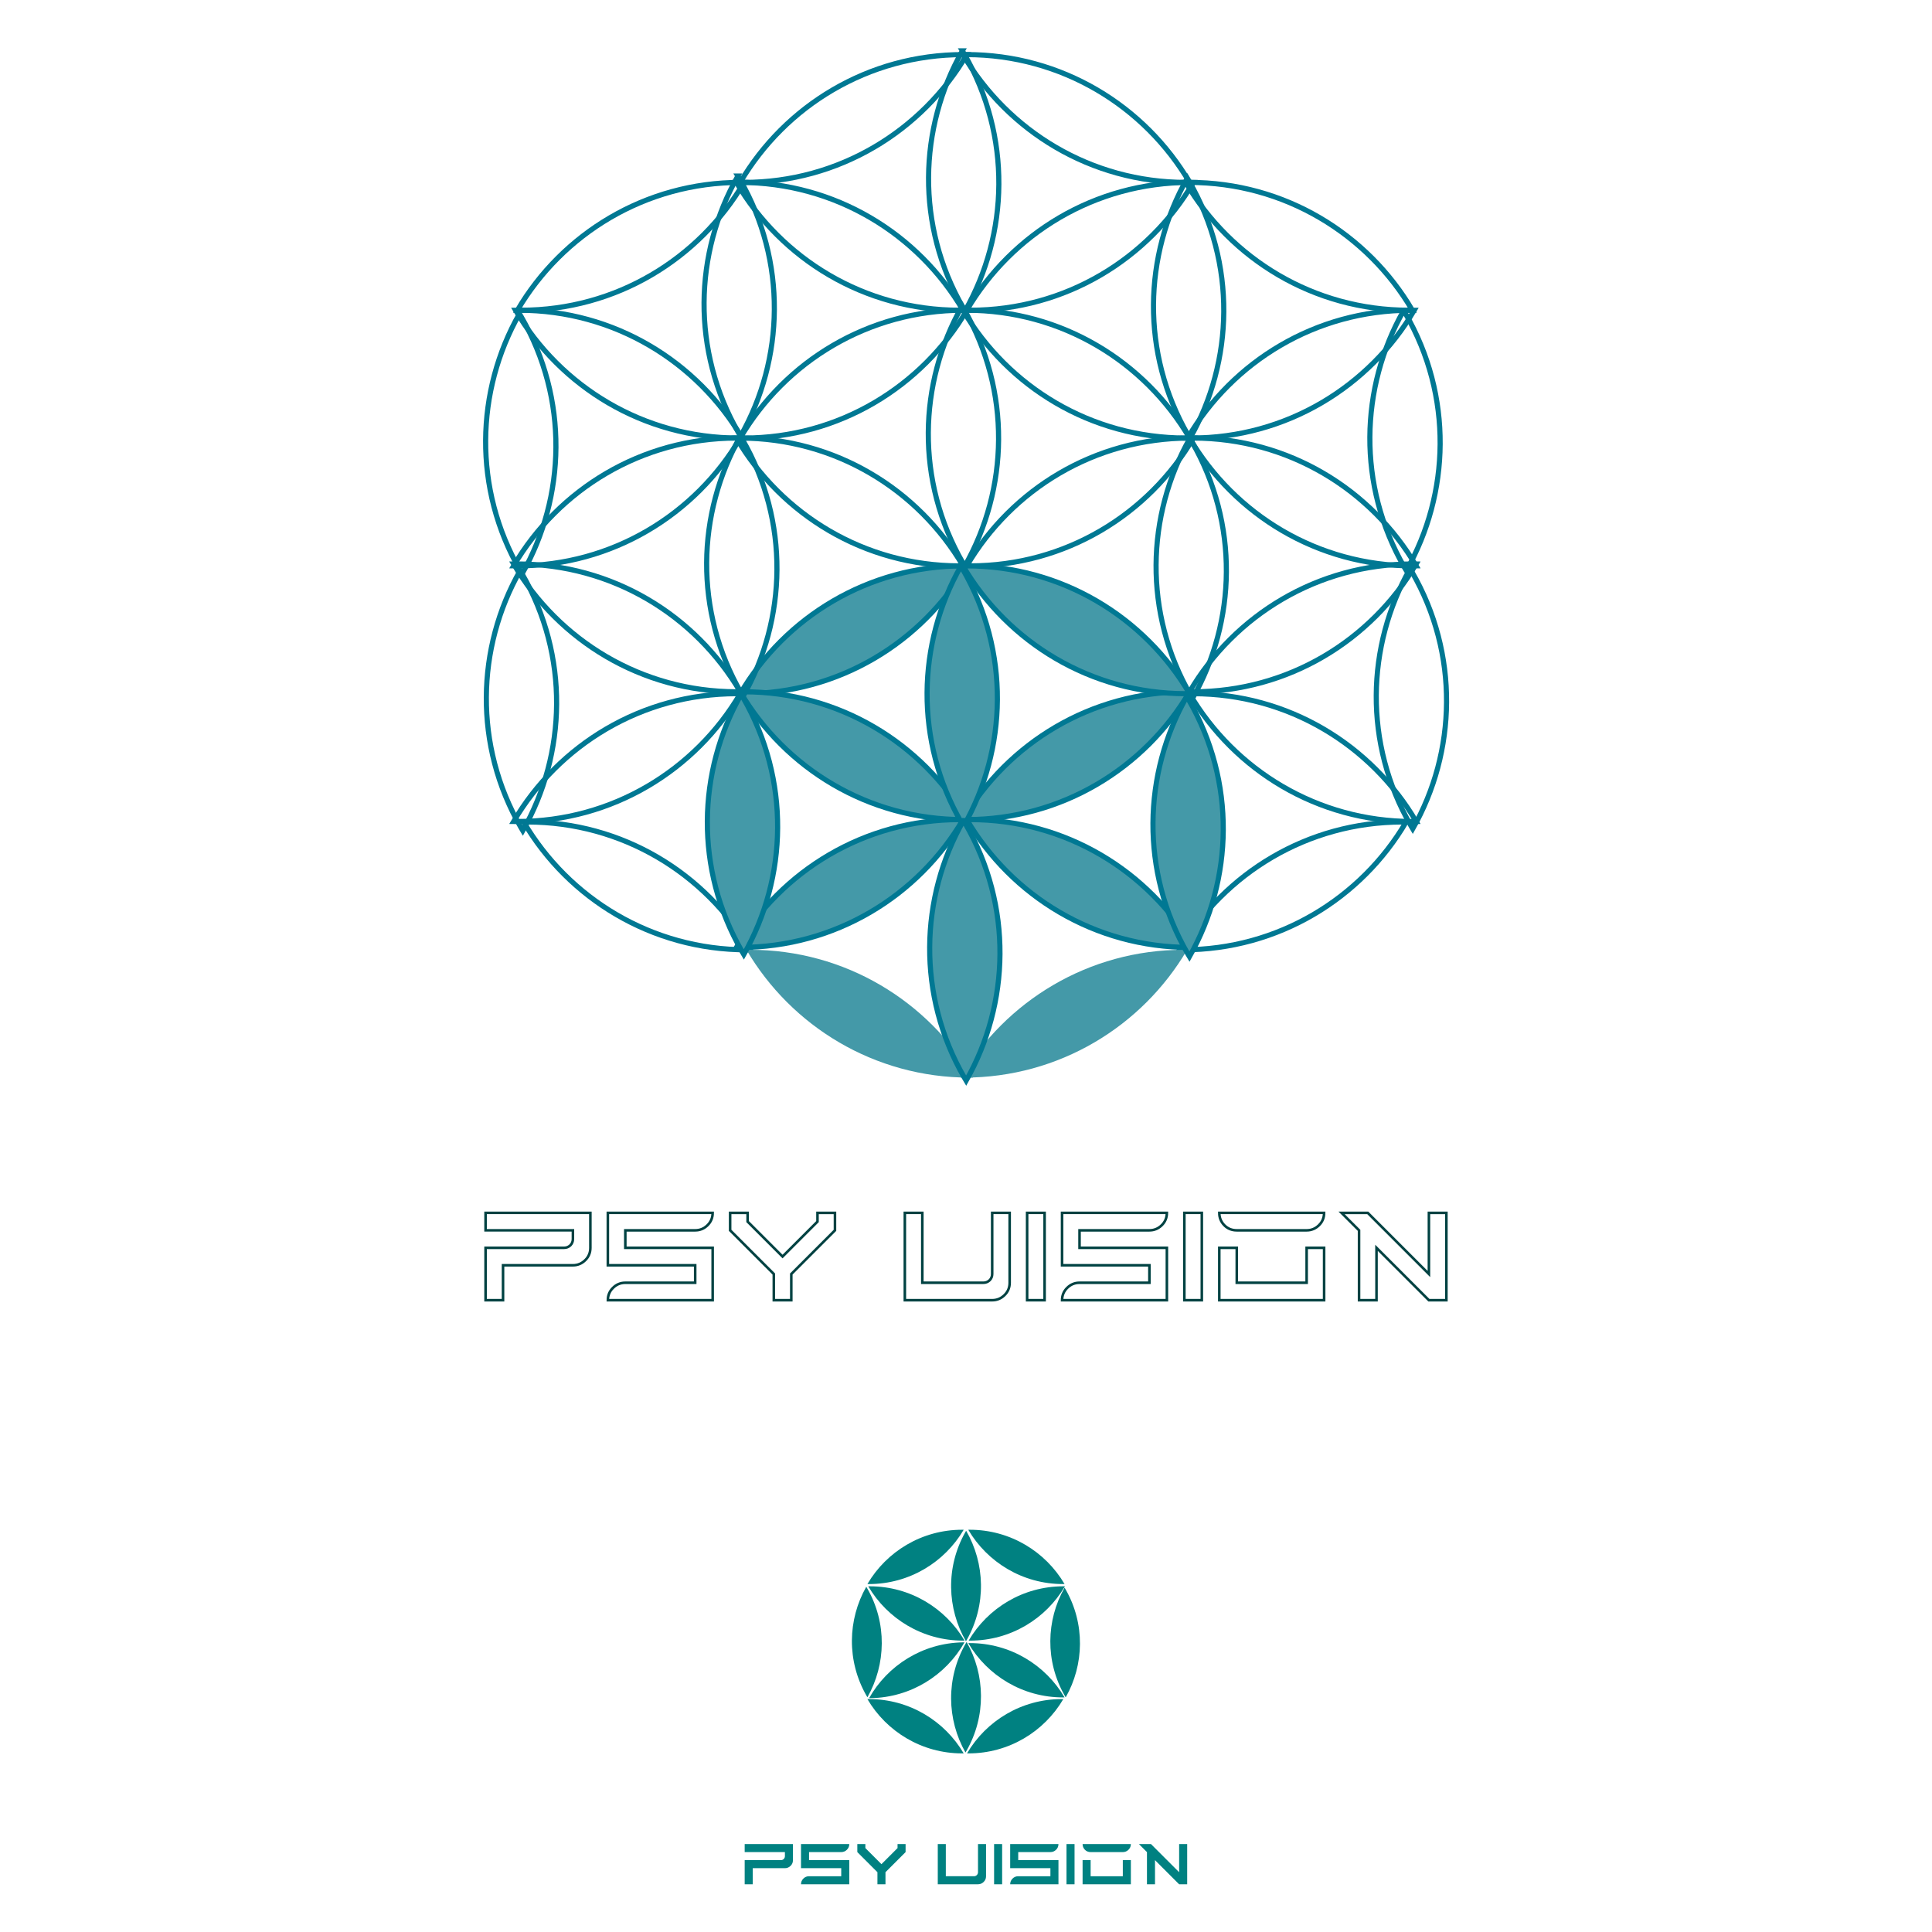<?xml version="1.0" encoding="UTF-8" standalone="no"?>
<svg
   xmlns:dc="http://purl.org/dc/elements/1.1/"
   xmlns:cc="http://creativecommons.org/ns#"
   xmlns:rdf="http://www.w3.org/1999/02/22-rdf-syntax-ns#"
   xmlns:svg="http://www.w3.org/2000/svg"
   xmlns="http://www.w3.org/2000/svg"
   id="svg8"
   version="1.1"
   viewBox="0 0 210 210"
   height="210mm"
   width="210mm">
  <defs
     id="defs2">
    <clipPath
       clipPathUnits="userSpaceOnUse"
       id="clipPath3750">
      <path
         d="m 0,0 c 0,62.845 0,125.69 0,188.535 0,77.47 0,154.94 0,232.41 0,140.315 0,280.629 0,420.945 93.354,0 186.708,0 280.062,0 105.071,0 210.142,0 315.213,0 0,-71.147 0,-142.293 0,-213.44 0,-69.167 0,-138.336 0,-207.505 0,-77.47 0,-89.826 0,-167.296 0,-62.845 0,-190.804 0,-253.649 C 496.063,0 396.851,0 297.638,0 198.425,0 99.213,0 0,0"
         id="path3748"
         style="clip-rule:evenodd" />
    </clipPath>
    <clipPath
       clipPathUnits="userSpaceOnUse"
       id="clipPath4574">
      <path
         d="m 407.693,378.335 -31.374,0.104 -15.597,27.222 15.777,27.119 31.374,-0.104 15.597,-27.222 z"
         id="path4572"
         style="clip-rule:evenodd" />
    </clipPath>
    <clipPath
       clipPathUnits="userSpaceOnUse"
       id="clipPath4628">
      <path
         d="m 407.693,290.161 -31.374,0.103 -15.597,27.222 15.777,27.119 31.374,-0.103 15.597,-27.222 z"
         id="path4626"
         style="clip-rule:evenodd" />
    </clipPath>
    <clipPath
       clipPathUnits="userSpaceOnUse"
       id="clipPath5891">
      <path
         d="m 0,0 c 0,62.845 0,125.69 0,188.535 0,77.47 0,154.94 0,232.41 0,69.169 0,93.722 0,162.89 0,71.147 0,186.908 0,258.055 48.553,0 126.046,0 174.599,0 50.659,0 72.379,0 123.039,0 52.023,0 104.047,0 156.07,0 47.189,0 94.378,0 141.568,0 0,-71.147 0,-142.293 0,-213.44 0,-69.167 0,-138.336 0,-207.505 0,-77.47 0,-89.826 0,-167.296 0,-62.845 0,-190.804 0,-253.649 C 548.086,0 446.636,0 399.447,0 347.424,0 349.661,0 297.638,0 246.979,0 196.319,0 145.66,0 97.106,0 48.553,0 0,0"
         id="path5889"
         style="clip-rule:evenodd" />
    </clipPath>
    <clipPath
       clipPathUnits="userSpaceOnUse"
       id="clipPath8818">
      <path
         d="M 0,0 V 841.89 H 595.276 V 0 Z"
         id="path8816"
         style="clip-rule:evenodd" />
    </clipPath>
    <linearGradient
       x1="137.66"
       y1="645.59"
       x2="191.92"
       y2="268.17"
       gradientUnits="userSpaceOnUse"
       spreadMethod="pad"
       id="linearGradient8824">
      <stop
         style="stop-opacity:1;stop-color:#003752"
         offset="0"
         id="stop8820" />
      <stop
         style="stop-opacity:1;stop-color:#007893"
         offset="1"
         id="stop8822" />
    </linearGradient>
  </defs>
  <g
     transform="translate(0,-87)"
     id="layer1">
    <g
       transform="matrix(0.353,0,0,-0.353,3.857,295.065)"
       id="g4566" />
    <g
       transform="matrix(1.227,0,0,1.227,-23.569,-11.074)"
       id="g9272">
      <g
         id="g9197"
         transform="matrix(0.673,0,0,0.673,34.215,75.526)">
        <g
           style="fill:#008181;fill-opacity:1;stroke:none"
           transform="matrix(0.353,0,0,-0.353,6.4829401e-7,325.683)"
           id="g8828">
          <g
             style="fill:#008181;fill-opacity:1;stroke:none"
             id="g8830">
            <path
               id="path8832"
               style="fill:#008181;fill-opacity:1;fill-rule:evenodd;stroke:none"
               d="m 296.481,291.666 c -6.92,-12.225 -19.95,-20.567 -35.011,-20.808 -0.189,-0.003 -0.377,-10e-4 -0.566,-0.002 6.92,12.225 19.95,20.568 35.011,20.808 0.189,0.003 0.377,10e-4 0.566,0.002" />
          </g>
          <g
             style="fill:#008181;fill-opacity:1;stroke:none"
             id="g8834">
            <path
               id="path8836"
               style="fill:#008181;fill-opacity:1;fill-rule:evenodd;stroke:none"
               d="m 296.183,333.647 c -7.114,-12.113 -20.275,-20.247 -35.338,-20.247 -0.189,0 -0.377,0.005 -0.565,0.007 7.114,12.113 20.275,20.247 35.338,20.247 0.189,0 0.377,-0.005 0.565,-0.007" />
          </g>
          <g
             style="fill:#008181;fill-opacity:1;stroke:none"
             id="g8838">
            <path
               id="path8840"
               style="fill:#008181;fill-opacity:1;fill-rule:evenodd;stroke:none"
               d="m 333.329,270.505 c -7.114,-12.113 -20.275,-20.247 -35.338,-20.247 -0.189,0 -0.377,0.005 -0.565,0.007 7.114,12.113 20.275,20.247 35.338,20.247 0.189,0 0.377,-0.005 0.565,-0.007" />
          </g>
          <g
             style="fill:#008181;fill-opacity:1;stroke:none"
             id="g8842">
            <path
               id="path8844"
               style="fill:#008181;fill-opacity:1;fill-rule:evenodd;stroke:none"
               d="m 333.932,312.558 c -7.114,-12.113 -20.275,-20.247 -35.338,-20.247 -0.189,0 -0.377,0.005 -0.565,0.007 7.114,12.113 20.275,20.247 35.338,20.247 0.189,0 0.377,-0.005 0.565,-0.007" />
          </g>
          <g
             style="fill:#008181;fill-opacity:1;stroke:none"
             id="g8846">
            <path
               id="path8848"
               style="fill:#008181;fill-opacity:1;fill-rule:evenodd;stroke:none"
               d="m 297.887,291.381 c 7.114,-12.113 20.275,-20.247 35.338,-20.247 0.189,0 0.377,0.005 0.566,0.007 -7.114,12.113 -20.275,20.247 -35.338,20.247 -0.189,0 -0.377,-0.005 -0.566,-0.007" />
          </g>
          <g
             style="fill:#008181;fill-opacity:1;stroke:none"
             id="g8850">
            <path
               id="path8852"
               style="fill:#008181;fill-opacity:1;fill-rule:evenodd;stroke:none"
               d="m 297.887,333.647 c 7.114,-12.113 20.275,-20.247 35.338,-20.247 0.189,0 0.377,0.005 0.566,0.007 -7.114,12.113 -20.275,20.247 -35.338,20.247 -0.189,0 -0.377,-0.005 -0.566,-0.007" />
          </g>
          <g
             style="fill:#008181;fill-opacity:1;stroke:none"
             id="g8854">
            <path
               id="path8856"
               style="fill:#008181;fill-opacity:1;fill-rule:evenodd;stroke:none"
               d="m 260.28,270.505 c 7.114,-12.113 20.275,-20.247 35.338,-20.247 0.189,0 0.377,0.005 0.565,0.007 -7.114,12.113 -20.275,20.247 -35.338,20.247 -0.189,0 -0.377,-0.005 -0.565,-0.007" />
          </g>
          <g
             style="fill:#008181;fill-opacity:1;stroke:none"
             id="g8858">
            <path
               id="path8860"
               style="fill:#008181;fill-opacity:1;fill-rule:evenodd;stroke:none"
               d="m 260.599,312.558 c 7.114,-12.113 20.275,-20.247 35.338,-20.247 0.189,0 0.377,0.005 0.565,0.007 -7.114,12.113 -20.275,20.247 -35.338,20.247 -0.189,0 -0.377,-0.005 -0.565,-0.007" />
          </g>
          <g
             style="fill:#008181;fill-opacity:1;stroke:none"
             id="g8862">
            <path
               id="path8864"
               style="fill:#008181;fill-opacity:1;fill-rule:evenodd;stroke:none"
               d="m 297.029,292.061 c -7.04,12.156 -7.638,27.616 -0.221,40.727 0.093,0.164 0.19,0.326 0.285,0.488 7.04,-12.156 7.638,-27.616 0.221,-40.727 -0.093,-0.164 -0.19,-0.326 -0.285,-0.488" />
          </g>
          <g
             style="fill:#008181;fill-opacity:1;stroke:none"
             id="g8866">
            <path
               id="path8868"
               style="fill:#008181;fill-opacity:1;fill-rule:evenodd;stroke:none"
               d="m 333.801,312.06 c -6.88,-12.123 -7.34,-27.469 0.134,-40.414 0.094,-0.162 0.191,-0.322 0.287,-0.482 6.88,12.123 7.34,27.469 -0.134,40.414 -0.094,0.163 -0.191,0.322 -0.287,0.482" />
          </g>
          <g
             style="fill:#008181;fill-opacity:1;stroke:none"
             id="g8870">
            <path
               id="path8872"
               style="fill:#008181;fill-opacity:1;fill-rule:evenodd;stroke:none"
               d="m 259.856,312.4 c -6.934,-12.217 -7.397,-27.682 0.135,-40.727 0.094,-0.164 0.193,-0.324 0.289,-0.486 6.934,12.217 7.397,27.682 -0.135,40.727 -0.094,0.164 -0.193,0.324 -0.289,0.486" />
          </g>
          <g
             style="fill:#008181;fill-opacity:1;stroke:none"
             id="g8874">
            <path
               id="path8876"
               style="fill:#008181;fill-opacity:1;fill-rule:evenodd;stroke:none"
               d="m 296.849,250.593 c -6.934,12.217 -7.397,27.682 0.135,40.727 0.094,0.164 0.193,0.324 0.289,0.486 6.934,-12.217 7.397,-27.682 -0.135,-40.727 -0.094,-0.164 -0.192,-0.324 -0.288,-0.486" />
          </g>
        </g>
        <g
           style="fill:#008181;fill-opacity:1;stroke:none"
           transform="matrix(0.353,0,0,-0.353,6.4829401e-7,325.683)"
           id="g8964">
          <path
             id="path8966"
             style="fill:#008181;fill-opacity:1;fill-rule:nonzero;stroke:none"
             d="m 214.518,201.454 v 9 h 13.5 c 0.408,0 0.756,0.14 1.056,0.42 0.296,0.3 0.444,0.66 0.444,1.08 v 1.5 h -15 v 3 h 18 v -6 c 0,-0.844 -0.296,-1.556 -0.892,-2.132 -0.592,-0.58 -1.296,-0.868 -2.108,-0.868 h -12 v -6 z m 21,0 c 0,0.828 0.288,1.532 0.868,2.108 0.592,0.596 1.304,0.892 2.132,0.892 h 12 v 3 h -15 v 9 h 18 c 0,-0.844 -0.296,-1.556 -0.892,-2.132 -0.592,-0.58 -1.296,-0.868 -2.108,-0.868 h -12 v -3 h 15 v -9 z m 28.5,0 v 4.5 l -7.5,7.5 v 3 h 3 v -1.5 l 6,-6 6,6 v 1.5 h 3 v -3 l -7.5,-7.5 v -4.5 z m 22.5,0 v 15 h 3 v -12 h 10.5 c 0.408,0 0.756,0.14 1.056,0.42 0.296,0.3 0.444,0.66 0.444,1.08 v 10.5 h 3 v -12 c 0,-0.844 -0.296,-1.556 -0.892,-2.132 -0.592,-0.58 -1.296,-0.868 -2.108,-0.868 z m 21,0 v 15 h 3 V 201.454 Z m 6,0 c 0,0.828 0.288,1.532 0.868,2.108 0.592,0.596 1.304,0.892 2.132,0.892 h 12 v 3 h -15 v 9 h 18 c 0,-0.844 -0.296,-1.556 -0.892,-2.132 -0.592,-0.58 -1.296,-0.868 -2.108,-0.868 h -12 v -3 h 15 v -9 z m 21,0 v 15 h 3 V 201.454 Z m 6,0 v 9 h 3 v -6 h 12 v 6 h 3 v -9 z m 3,12 c -0.844,0 -1.556,0.288 -2.132,0.868 -0.58,0.592 -0.868,1.304 -0.868,2.132 h 18 c 0,-0.844 -0.296,-1.556 -0.892,-2.132 -0.592,-0.58 -1.296,-0.868 -2.108,-0.868 z M 364.519,201.454 v 12 l -3,3 h 4.5 l 10.5,-10.5 v 10.5 h 3 V 201.454 h -3 l -9,9 v -9 z" />
        </g>
      </g>
      <g
         id="g9168">
        <g
           transform="matrix(0.455,0,0,-0.455,-30.352,398.69)"
           id="g8878">
          <path
             id="path8880"
             style="fill:none;stroke:#007893;stroke-width:1;stroke-linecap:butt;stroke-linejoin:miter;stroke-miterlimit:22.926;stroke-dasharray:none;stroke-opacity:1"
             d="m 297.156,689.933 c -8.74,-14.883 -24.911,-24.877 -43.419,-24.877 -0.232,0 -0.463,0.006 -0.695,0.009 8.74,14.883 24.911,24.877 43.419,24.877 0.232,0 0.463,-0.006 0.695,-0.009 z" />
          <path
             id="path8882"
             style="fill:none;stroke:#007893;stroke-width:1;stroke-linecap:butt;stroke-linejoin:miter;stroke-miterlimit:22.926;stroke-dasharray:none;stroke-opacity:1"
             d="m 382.686,540.528 c -8.74,-14.883 -24.911,-24.877 -43.419,-24.877 -0.232,0 -0.463,0.006 -0.695,0.009 8.74,14.883 24.911,24.877 43.419,24.877 0.232,0 0.463,-0.006 0.695,-0.009 z" />
          <path
             id="path8884"
             style="fill:none;stroke:#007893;stroke-width:1;stroke-linecap:butt;stroke-linejoin:miter;stroke-miterlimit:22.926;stroke-dasharray:none;stroke-opacity:1"
             d="m 253.784,665.047 c -8.74,-14.883 -24.911,-24.877 -43.419,-24.877 -0.232,0 -0.463,0.006 -0.695,0.009 8.74,14.883 24.911,24.877 43.419,24.877 0.232,0 0.463,-0.006 0.695,-0.009 z" />
          <path
             id="path8886"
             style="fill:#4499a8;fill-opacity:1;fill-rule:evenodd;stroke:none"
             d="m 340.056,515.643 c -8.74,-14.883 -24.911,-24.877 -43.419,-24.877 -0.232,0 -0.463,0.006 -0.695,0.009 8.74,14.883 24.911,24.877 43.419,24.877 0.232,0 0.463,-0.006 0.695,-0.009" />
          <path
             id="path8888"
             style="fill:none;stroke:#007893;stroke-width:1;stroke-linecap:butt;stroke-linejoin:miter;stroke-miterlimit:22.926;stroke-dasharray:none;stroke-opacity:1"
             d="m 253.042,615.276 c -8.74,-14.883 -24.911,-24.877 -43.419,-24.877 -0.232,0 -0.463,0.006 -0.694,0.009 8.74,14.883 24.911,24.877 43.419,24.877 0.232,0 0.463,-0.006 0.695,-0.009 z" />
          <path
             id="path8890"
             style="fill:#4499a8;fill-opacity:1;fill-rule:evenodd;stroke:#007893;stroke-width:1;stroke-linecap:butt;stroke-linejoin:miter;stroke-miterlimit:22.926;stroke-dasharray:none;stroke-opacity:1"
             d="m 296.414,540.99 c -8.74,-14.883 -24.911,-24.877 -43.419,-24.877 -0.232,0 -0.463,0.006 -0.695,0.009 8.74,14.883 24.911,24.877 43.419,24.877 0.232,0 0.463,-0.006 0.695,-0.009 z" />
          <path
             id="path8892"
             style="fill:#4499a8;fill-opacity:1;fill-rule:evenodd;stroke:#007893;stroke-width:1;stroke-linecap:butt;stroke-linejoin:miter;stroke-miterlimit:22.926;stroke-dasharray:none;stroke-opacity:1"
             d="m 297.156,590.391 c -8.74,-14.883 -24.911,-24.877 -43.419,-24.877 -0.232,0 -0.463,0.006 -0.695,0.009 8.74,14.883 24.911,24.877 43.419,24.877 0.232,0 0.463,-0.006 0.695,-0.009 z" />
          <path
             id="path8894"
             style="fill:none;stroke:#007893;stroke-width:1;stroke-linecap:butt;stroke-linejoin:miter;stroke-miterlimit:22.926;stroke-dasharray:none;stroke-opacity:1"
             d="m 297.156,640.162 c -8.74,-14.883 -24.911,-24.877 -43.419,-24.877 -0.232,0 -0.463,0.006 -0.695,0.009 8.74,14.883 24.911,24.877 43.419,24.877 0.232,0 0.463,-0.006 0.695,-0.009 z" />
          <path
             id="path8896"
             style="fill:#4499a8;fill-opacity:1;fill-rule:evenodd;stroke:#007893;stroke-width:1;stroke-linecap:butt;stroke-linejoin:miter;stroke-miterlimit:22.926;stroke-dasharray:none;stroke-opacity:1"
             d="m 340.527,565.876 c -8.74,-14.883 -24.911,-24.877 -43.419,-24.877 -0.232,0 -0.463,0.006 -0.695,0.009 8.74,14.883 24.911,24.877 43.419,24.877 0.232,0 0.463,-0.006 0.695,-0.009 z" />
          <path
             id="path8898"
             style="fill:none;stroke:#007893;stroke-width:1;stroke-linecap:butt;stroke-linejoin:miter;stroke-miterlimit:22.926;stroke-dasharray:none;stroke-opacity:1"
             d="m 341.269,615.276 c -8.74,-14.883 -24.911,-24.877 -43.419,-24.877 -0.232,0 -0.463,0.006 -0.695,0.009 8.74,14.883 24.911,24.877 43.419,24.877 0.232,0 0.463,-0.006 0.695,-0.009 z" />
          <path
             id="path8900"
             style="fill:none;stroke:#007893;stroke-width:1;stroke-linecap:butt;stroke-linejoin:miter;stroke-miterlimit:22.926;stroke-dasharray:none;stroke-opacity:1"
             d="m 341.269,665.047 c -8.74,-14.883 -24.911,-24.877 -43.419,-24.877 -0.232,0 -0.463,0.006 -0.695,0.009 8.74,14.883 24.911,24.877 43.419,24.877 0.232,0 0.463,-0.006 0.695,-0.009 z" />
          <path
             id="path8902"
             style="fill:none;stroke:#007893;stroke-width:1;stroke-linecap:butt;stroke-linejoin:miter;stroke-miterlimit:22.926;stroke-dasharray:none;stroke-opacity:1"
             d="m 384.641,590.761 c -8.74,-14.883 -24.911,-24.877 -43.419,-24.877 -0.232,0 -0.463,0.006 -0.695,0.009 8.74,14.883 24.911,24.877 43.419,24.877 0.232,0 0.463,-0.006 0.695,-0.009 z" />
          <path
             id="path8904"
             style="fill:none;stroke:#007893;stroke-width:1;stroke-linecap:butt;stroke-linejoin:miter;stroke-miterlimit:22.926;stroke-dasharray:none;stroke-opacity:1"
             d="m 384.27,640.162 c -8.74,-14.883 -24.911,-24.877 -43.419,-24.877 -0.232,0 -0.463,0.006 -0.695,0.009 8.74,14.883 24.911,24.877 43.419,24.877 0.232,0 0.463,-0.006 0.695,-0.009 z" />
          <path
             id="path8906"
             style="fill:none;stroke:#007893;stroke-width:1;stroke-linecap:butt;stroke-linejoin:miter;stroke-miterlimit:22.926;stroke-dasharray:none;stroke-opacity:1"
             d="m 253.042,565.505 c -8.74,-14.883 -24.911,-24.877 -43.419,-24.877 -0.232,0 -0.463,0.006 -0.694,0.009 8.74,14.883 24.911,24.877 43.419,24.877 0.232,0 0.463,-0.006 0.695,-0.009 z" />
          <path
             id="path8908"
             style="fill:none;stroke:#007893;stroke-width:1;stroke-linecap:butt;stroke-linejoin:miter;stroke-miterlimit:22.926;stroke-dasharray:none;stroke-opacity:1"
             d="m 296.414,689.933 c 8.74,-14.883 24.911,-24.877 43.419,-24.877 0.232,0 0.463,0.006 0.695,0.009 -8.74,14.883 -24.911,24.877 -43.419,24.877 -0.232,0 -0.463,-0.006 -0.695,-0.009 z" />
          <path
             id="path8910"
             style="fill:none;stroke:#007893;stroke-width:1;stroke-linecap:butt;stroke-linejoin:miter;stroke-miterlimit:22.926;stroke-dasharray:none;stroke-opacity:1"
             d="m 210.884,540.528 c 8.74,-14.883 24.911,-24.877 43.419,-24.877 0.232,0 0.463,0.006 0.695,0.009 -8.74,14.883 -24.911,24.877 -43.419,24.877 -0.232,0 -0.463,-0.006 -0.695,-0.009 z" />
          <path
             id="path8912"
             style="fill:none;stroke:#007893;stroke-width:1;stroke-linecap:butt;stroke-linejoin:miter;stroke-miterlimit:22.926;stroke-dasharray:none;stroke-opacity:1"
             d="m 339.786,665.047 c 8.74,-14.883 24.912,-24.877 43.419,-24.877 0.232,0 0.463,0.006 0.695,0.009 -8.74,14.883 -24.911,24.877 -43.419,24.877 -0.232,0 -0.463,-0.006 -0.695,-0.009 z" />
          <path
             id="path8914"
             style="fill:#4499a8;fill-opacity:1;fill-rule:evenodd;stroke:none"
             d="m 254.256,515.643 c 8.74,-14.883 24.911,-24.877 43.419,-24.877 0.232,0 0.463,0.006 0.695,0.009 -8.74,14.883 -24.911,24.877 -43.419,24.877 -0.232,0 -0.463,-0.006 -0.695,-0.009" />
          <path
             id="path8916"
             style="fill:none;stroke:#007893;stroke-width:1;stroke-linecap:butt;stroke-linejoin:miter;stroke-miterlimit:22.926;stroke-dasharray:none;stroke-opacity:1"
             d="m 340.527,615.276 c 8.74,-14.883 24.911,-24.877 43.419,-24.877 0.232,0 0.463,0.006 0.695,0.009 -8.74,14.883 -24.911,24.877 -43.419,24.877 -0.232,0 -0.463,-0.006 -0.695,-0.009 z" />
          <path
             id="path8918"
             style="fill:#4499a8;fill-opacity:1;fill-rule:evenodd;stroke:#007893;stroke-width:1;stroke-linecap:butt;stroke-linejoin:miter;stroke-miterlimit:22.926;stroke-dasharray:none;stroke-opacity:1"
             d="m 297.156,540.99 c 8.74,-14.883 24.911,-24.877 43.419,-24.877 0.232,0 0.463,0.006 0.695,0.009 -8.74,14.883 -24.911,24.877 -43.419,24.877 -0.232,0 -0.463,-0.006 -0.695,-0.009 z" />
          <path
             id="path8920"
             style="fill:#4499a8;fill-opacity:1;fill-rule:evenodd;stroke:#007893;stroke-width:1;stroke-linecap:butt;stroke-linejoin:miter;stroke-miterlimit:22.926;stroke-dasharray:none;stroke-opacity:1"
             d="m 296.414,590.391 c 8.74,-14.883 24.911,-24.877 43.419,-24.877 0.232,0 0.463,0.006 0.695,0.009 -8.74,14.883 -24.911,24.877 -43.419,24.877 -0.232,0 -0.463,-0.006 -0.695,-0.009 z" />
          <path
             id="path8922"
             style="fill:none;stroke:#007893;stroke-width:1;stroke-linecap:butt;stroke-linejoin:miter;stroke-miterlimit:22.926;stroke-dasharray:none;stroke-opacity:1"
             d="m 296.414,640.162 c 8.74,-14.883 24.911,-24.877 43.419,-24.877 0.232,0 0.463,0.006 0.695,0.009 -8.74,14.883 -24.911,24.877 -43.419,24.877 -0.232,0 -0.463,-0.006 -0.695,-0.009 z" />
          <path
             id="path8924"
             style="fill:#4499a8;fill-opacity:1;fill-rule:evenodd;stroke:#007893;stroke-width:1;stroke-linecap:butt;stroke-linejoin:miter;stroke-miterlimit:22.926;stroke-dasharray:none;stroke-opacity:1"
             d="m 253.042,565.876 c 8.74,-14.883 24.911,-24.877 43.419,-24.877 0.232,0 0.463,0.006 0.695,0.009 -8.74,14.883 -24.911,24.877 -43.419,24.877 -0.232,0 -0.463,-0.006 -0.695,-0.009 z" />
          <path
             id="path8926"
             style="fill:none;stroke:#007893;stroke-width:1;stroke-linecap:butt;stroke-linejoin:miter;stroke-miterlimit:22.926;stroke-dasharray:none;stroke-opacity:1"
             d="m 252.301,615.276 c 8.74,-14.883 24.911,-24.877 43.419,-24.877 0.232,0 0.463,0.006 0.695,0.009 -8.74,14.883 -24.911,24.877 -43.419,24.877 -0.232,0 -0.463,-0.006 -0.695,-0.009 z" />
          <path
             id="path8928"
             style="fill:none;stroke:#007893;stroke-width:1;stroke-linecap:butt;stroke-linejoin:miter;stroke-miterlimit:22.926;stroke-dasharray:none;stroke-opacity:1"
             d="m 252.301,665.047 c 8.74,-14.883 24.911,-24.877 43.419,-24.877 0.232,0 0.463,0.006 0.695,0.009 -8.74,14.883 -24.911,24.877 -43.419,24.877 -0.232,0 -0.463,-0.006 -0.695,-0.009 z" />
          <path
             id="path8930"
             style="fill:none;stroke:#007893;stroke-width:1;stroke-linecap:butt;stroke-linejoin:miter;stroke-miterlimit:22.926;stroke-dasharray:none;stroke-opacity:1"
             d="m 208.929,590.761 c 8.74,-14.883 24.911,-24.877 43.419,-24.877 0.232,0 0.463,0.006 0.695,0.009 -8.74,14.883 -24.911,24.877 -43.419,24.877 -0.232,0 -0.463,-0.006 -0.694,-0.009 z" />
          <path
             id="path8932"
             style="fill:none;stroke:#007893;stroke-width:1;stroke-linecap:butt;stroke-linejoin:miter;stroke-miterlimit:22.926;stroke-dasharray:none;stroke-opacity:1"
             d="m 209.3,640.162 c 8.74,-14.883 24.911,-24.877 43.419,-24.877 0.232,0 0.463,0.006 0.695,0.009 -8.74,14.883 -24.911,24.877 -43.419,24.877 -0.232,0 -0.463,-0.006 -0.695,-0.009 z" />
          <path
             id="path8934"
             style="fill:none;stroke:#007893;stroke-width:1;stroke-linecap:butt;stroke-linejoin:miter;stroke-miterlimit:22.926;stroke-dasharray:none;stroke-opacity:1"
             d="m 340.527,565.505 c 8.74,-14.883 24.911,-24.877 43.419,-24.877 0.232,0 0.463,0.006 0.695,0.009 -8.74,14.883 -24.911,24.877 -43.419,24.877 -0.232,0 -0.463,-0.006 -0.695,-0.009 z" />
          <path
             id="path8936"
             style="fill:none;stroke:#007893;stroke-width:1;stroke-linecap:butt;stroke-linejoin:miter;stroke-miterlimit:22.926;stroke-dasharray:none;stroke-opacity:1"
             d="m 382.212,640.117 c -8.519,-15.011 -9.088,-34.012 0.165,-50.04 0.116,-0.201 0.236,-0.398 0.355,-0.597 8.519,15.011 9.088,34.012 -0.166,50.04 -0.116,0.201 -0.236,0.398 -0.355,0.597 z" />
          <path
             id="path8938"
             style="fill:none;stroke:#007893;stroke-width:1;stroke-linecap:butt;stroke-linejoin:miter;stroke-miterlimit:22.926;stroke-dasharray:none;stroke-opacity:1"
             d="m 210.058,639.486 c -8.519,-15.011 -9.088,-34.012 0.165,-50.04 0.116,-0.201 0.237,-0.398 0.355,-0.597 8.519,15.011 9.088,34.012 -0.165,50.04 -0.116,0.201 -0.237,0.398 -0.355,0.597 z" />
          <path
             id="path8940"
             style="fill:none;stroke:#007893;stroke-width:1;stroke-linecap:butt;stroke-linejoin:miter;stroke-miterlimit:22.926;stroke-dasharray:none;stroke-opacity:1"
             d="m 383.458,589.842 c -8.519,-15.011 -9.088,-34.012 0.166,-50.04 0.116,-0.201 0.236,-0.398 0.355,-0.597 8.519,15.011 9.088,34.012 -0.166,50.04 -0.116,0.201 -0.236,0.398 -0.355,0.597 z" />
          <path
             id="path8942"
             style="fill:none;stroke:#007893;stroke-width:1;stroke-linecap:butt;stroke-linejoin:miter;stroke-miterlimit:22.926;stroke-dasharray:none;stroke-opacity:1"
             d="m 210.193,589.482 c -8.519,-15.011 -9.088,-34.012 0.166,-50.04 0.116,-0.201 0.236,-0.398 0.355,-0.597 8.519,15.011 9.088,34.012 -0.166,50.04 -0.116,0.201 -0.236,0.398 -0.355,0.597 z" />
          <path
             id="path8944"
             style="fill:#4499a8;fill-opacity:1;fill-rule:evenodd;stroke:#007893;stroke-width:1;stroke-linecap:butt;stroke-linejoin:miter;stroke-miterlimit:22.926;stroke-dasharray:none;stroke-opacity:1"
             d="m 339.985,564.956 c -8.519,-15.011 -9.088,-34.012 0.166,-50.04 0.116,-0.201 0.236,-0.398 0.355,-0.597 8.519,15.011 9.088,34.012 -0.166,50.04 -0.116,0.201 -0.236,0.398 -0.355,0.597 z" />
          <path
             id="path8946"
             style="fill:#4499a8;fill-opacity:1;fill-rule:evenodd;stroke:#007893;stroke-width:1;stroke-linecap:butt;stroke-linejoin:miter;stroke-miterlimit:22.926;stroke-dasharray:none;stroke-opacity:1"
             d="m 253.224,565.374 c -8.519,-15.011 -9.088,-34.012 0.165,-50.04 0.116,-0.201 0.237,-0.398 0.355,-0.597 8.519,15.011 9.088,34.012 -0.165,50.04 -0.116,0.201 -0.237,0.398 -0.355,0.597 z" />
          <path
             id="path8948"
             style="fill:#4499a8;fill-opacity:1;fill-rule:evenodd;stroke:#007893;stroke-width:1;stroke-linecap:butt;stroke-linejoin:miter;stroke-miterlimit:22.926;stroke-dasharray:none;stroke-opacity:1"
             d="m 296.006,590.346 c -8.519,-15.011 -9.088,-34.012 0.166,-50.04 0.116,-0.201 0.236,-0.398 0.355,-0.597 8.519,15.011 9.088,34.012 -0.166,50.04 -0.116,0.201 -0.236,0.398 -0.355,0.597 z" />
          <path
             id="path8950"
             style="fill:none;stroke:#007893;stroke-width:1;stroke-linecap:butt;stroke-linejoin:miter;stroke-miterlimit:22.926;stroke-dasharray:none;stroke-opacity:1"
             d="m 340.591,615.231 c -8.519,-15.011 -9.088,-34.012 0.165,-50.04 0.116,-0.201 0.236,-0.398 0.355,-0.597 8.519,15.011 9.088,34.012 -0.165,50.04 -0.116,0.201 -0.237,0.398 -0.355,0.597 z" />
          <path
             id="path8952"
             style="fill:none;stroke:#007893;stroke-width:1;stroke-linecap:butt;stroke-linejoin:miter;stroke-miterlimit:22.926;stroke-dasharray:none;stroke-opacity:1"
             d="m 253.089,615.65 c -8.519,-15.011 -9.088,-34.012 0.166,-50.04 0.116,-0.201 0.236,-0.398 0.355,-0.597 8.519,15.011 9.088,34.012 -0.166,50.04 -0.116,0.201 -0.236,0.398 -0.355,0.597 z" />
          <path
             id="path8954"
             style="fill:none;stroke:#007893;stroke-width:1;stroke-linecap:butt;stroke-linejoin:miter;stroke-miterlimit:22.926;stroke-dasharray:none;stroke-opacity:1"
             d="m 296.242,640.992 c -8.519,-15.011 -9.088,-34.012 0.166,-50.04 0.116,-0.201 0.236,-0.398 0.355,-0.597 8.519,15.011 9.088,34.012 -0.166,50.04 -0.116,0.201 -0.236,0.398 -0.355,0.597 z" />
          <path
             id="path8956"
             style="fill:none;stroke:#007893;stroke-width:1;stroke-linecap:butt;stroke-linejoin:miter;stroke-miterlimit:22.926;stroke-dasharray:none;stroke-opacity:1"
             d="m 340.086,665.877 c -8.519,-15.011 -9.088,-34.012 0.165,-50.04 0.116,-0.201 0.237,-0.398 0.355,-0.597 8.519,15.011 9.088,34.012 -0.165,50.04 -0.116,0.201 -0.237,0.398 -0.355,0.597 z" />
          <path
             id="path8958"
             style="fill:none;stroke:#007893;stroke-width:1;stroke-linecap:butt;stroke-linejoin:miter;stroke-miterlimit:22.926;stroke-dasharray:none;stroke-opacity:1"
             d="m 252.584,666.295 c -8.519,-15.011 -9.088,-34.012 0.165,-50.04 0.116,-0.201 0.236,-0.398 0.355,-0.597 8.519,15.011 9.088,34.012 -0.166,50.04 -0.116,0.201 -0.236,0.398 -0.355,0.597 z" />
          <path
             id="path8960"
             style="fill:none;stroke:#007893;stroke-width:1;stroke-linecap:butt;stroke-linejoin:miter;stroke-miterlimit:22.926;stroke-dasharray:none;stroke-opacity:1"
             d="m 296.293,690.675 c -8.519,-15.011 -9.088,-34.012 0.165,-50.04 0.116,-0.201 0.236,-0.398 0.355,-0.597 8.519,15.011 9.088,34.012 -0.166,50.04 -0.116,0.201 -0.236,0.398 -0.355,0.597 z" />
          <path
             id="path8962"
             style="fill:#4499a8;fill-opacity:1;fill-rule:evenodd;stroke:#007893;stroke-width:1;stroke-linecap:butt;stroke-linejoin:miter;stroke-miterlimit:22.926;stroke-dasharray:none;stroke-opacity:1"
             d="m 296.511,540.812 c -8.519,-15.011 -9.088,-34.012 0.166,-50.04 0.116,-0.201 0.236,-0.398 0.355,-0.597 8.519,15.011 9.088,34.012 -0.165,50.04 -0.116,0.201 -0.236,0.398 -0.355,0.597 z" />
        </g>
        <path
           id="path8968"
           style="fill:none;stroke:#004242;stroke-width:0.227;stroke-linecap:butt;stroke-linejoin:miter;stroke-miterlimit:22.926;stroke-dasharray:none;stroke-opacity:1"
           d="m 62.223,195.111 v -4.643 h 6.964 c 0.21,0 0.39,-0.072 0.545,-0.217 0.153,-0.155 0.229,-0.34 0.229,-0.557 v -0.774 h -7.738 v -1.547 h 9.285 v 3.095 c 0,0.435 -0.153,0.803 -0.46,1.1 -0.305,0.299 -0.669,0.448 -1.087,0.448 h -6.19 v 3.095 z m 10.833,0 c 0,-0.427 0.149,-0.79 0.448,-1.087 0.305,-0.307 0.673,-0.46 1.1,-0.46 h 6.19 v -1.548 h -7.738 v -4.643 h 9.285 c 0,0.435 -0.153,0.803 -0.46,1.1 -0.305,0.299 -0.669,0.448 -1.087,0.448 h -6.19 v 1.548 h 7.738 v 4.643 z m 14.702,0 v -2.321 l -3.869,-3.869 v -1.547 h 1.548 v 0.774 l 3.095,3.095 3.095,-3.095 v -0.774 h 1.548 v 1.547 l -3.869,3.869 v 2.321 z m 11.607,0 v -7.738 h 1.548 v 6.19 h 5.416 c 0.21,0 0.39,-0.072 0.545,-0.217 0.153,-0.155 0.229,-0.34 0.229,-0.557 v -5.416 h 1.548 v 6.19 c 0,0.435 -0.153,0.803 -0.46,1.1 -0.305,0.299 -0.669,0.448 -1.087,0.448 z m 10.833,0 v -7.738 h 1.548 v 7.738 z m 3.095,0 c 0,-0.427 0.149,-0.79 0.448,-1.087 0.305,-0.307 0.673,-0.46 1.1,-0.46 h 6.19 v -1.548 h -7.738 v -4.643 h 9.285 c 0,0.435 -0.153,0.803 -0.46,1.1 -0.305,0.299 -0.669,0.448 -1.087,0.448 h -6.19 v 1.548 h 7.738 v 4.643 z m 10.833,0 v -7.738 h 1.548 v 7.738 z m 3.095,0 v -4.643 h 1.548 v 3.095 h 6.19 v -3.095 h 1.548 v 4.643 z m 1.548,-6.19 c -0.435,0 -0.803,-0.148 -1.1,-0.448 -0.299,-0.305 -0.448,-0.673 -0.448,-1.1 h 9.285 c 0,0.435 -0.153,0.803 -0.46,1.1 -0.305,0.299 -0.669,0.448 -1.087,0.448 z m 10.833,6.19 v -6.19 l -1.548,-1.547 h 2.321 l 5.416,5.416 v -5.416 h 1.548 v 7.738 h -1.548 l -4.643,-4.643 v 4.643 z" />
      </g>
    </g>
  </g>
</svg>
